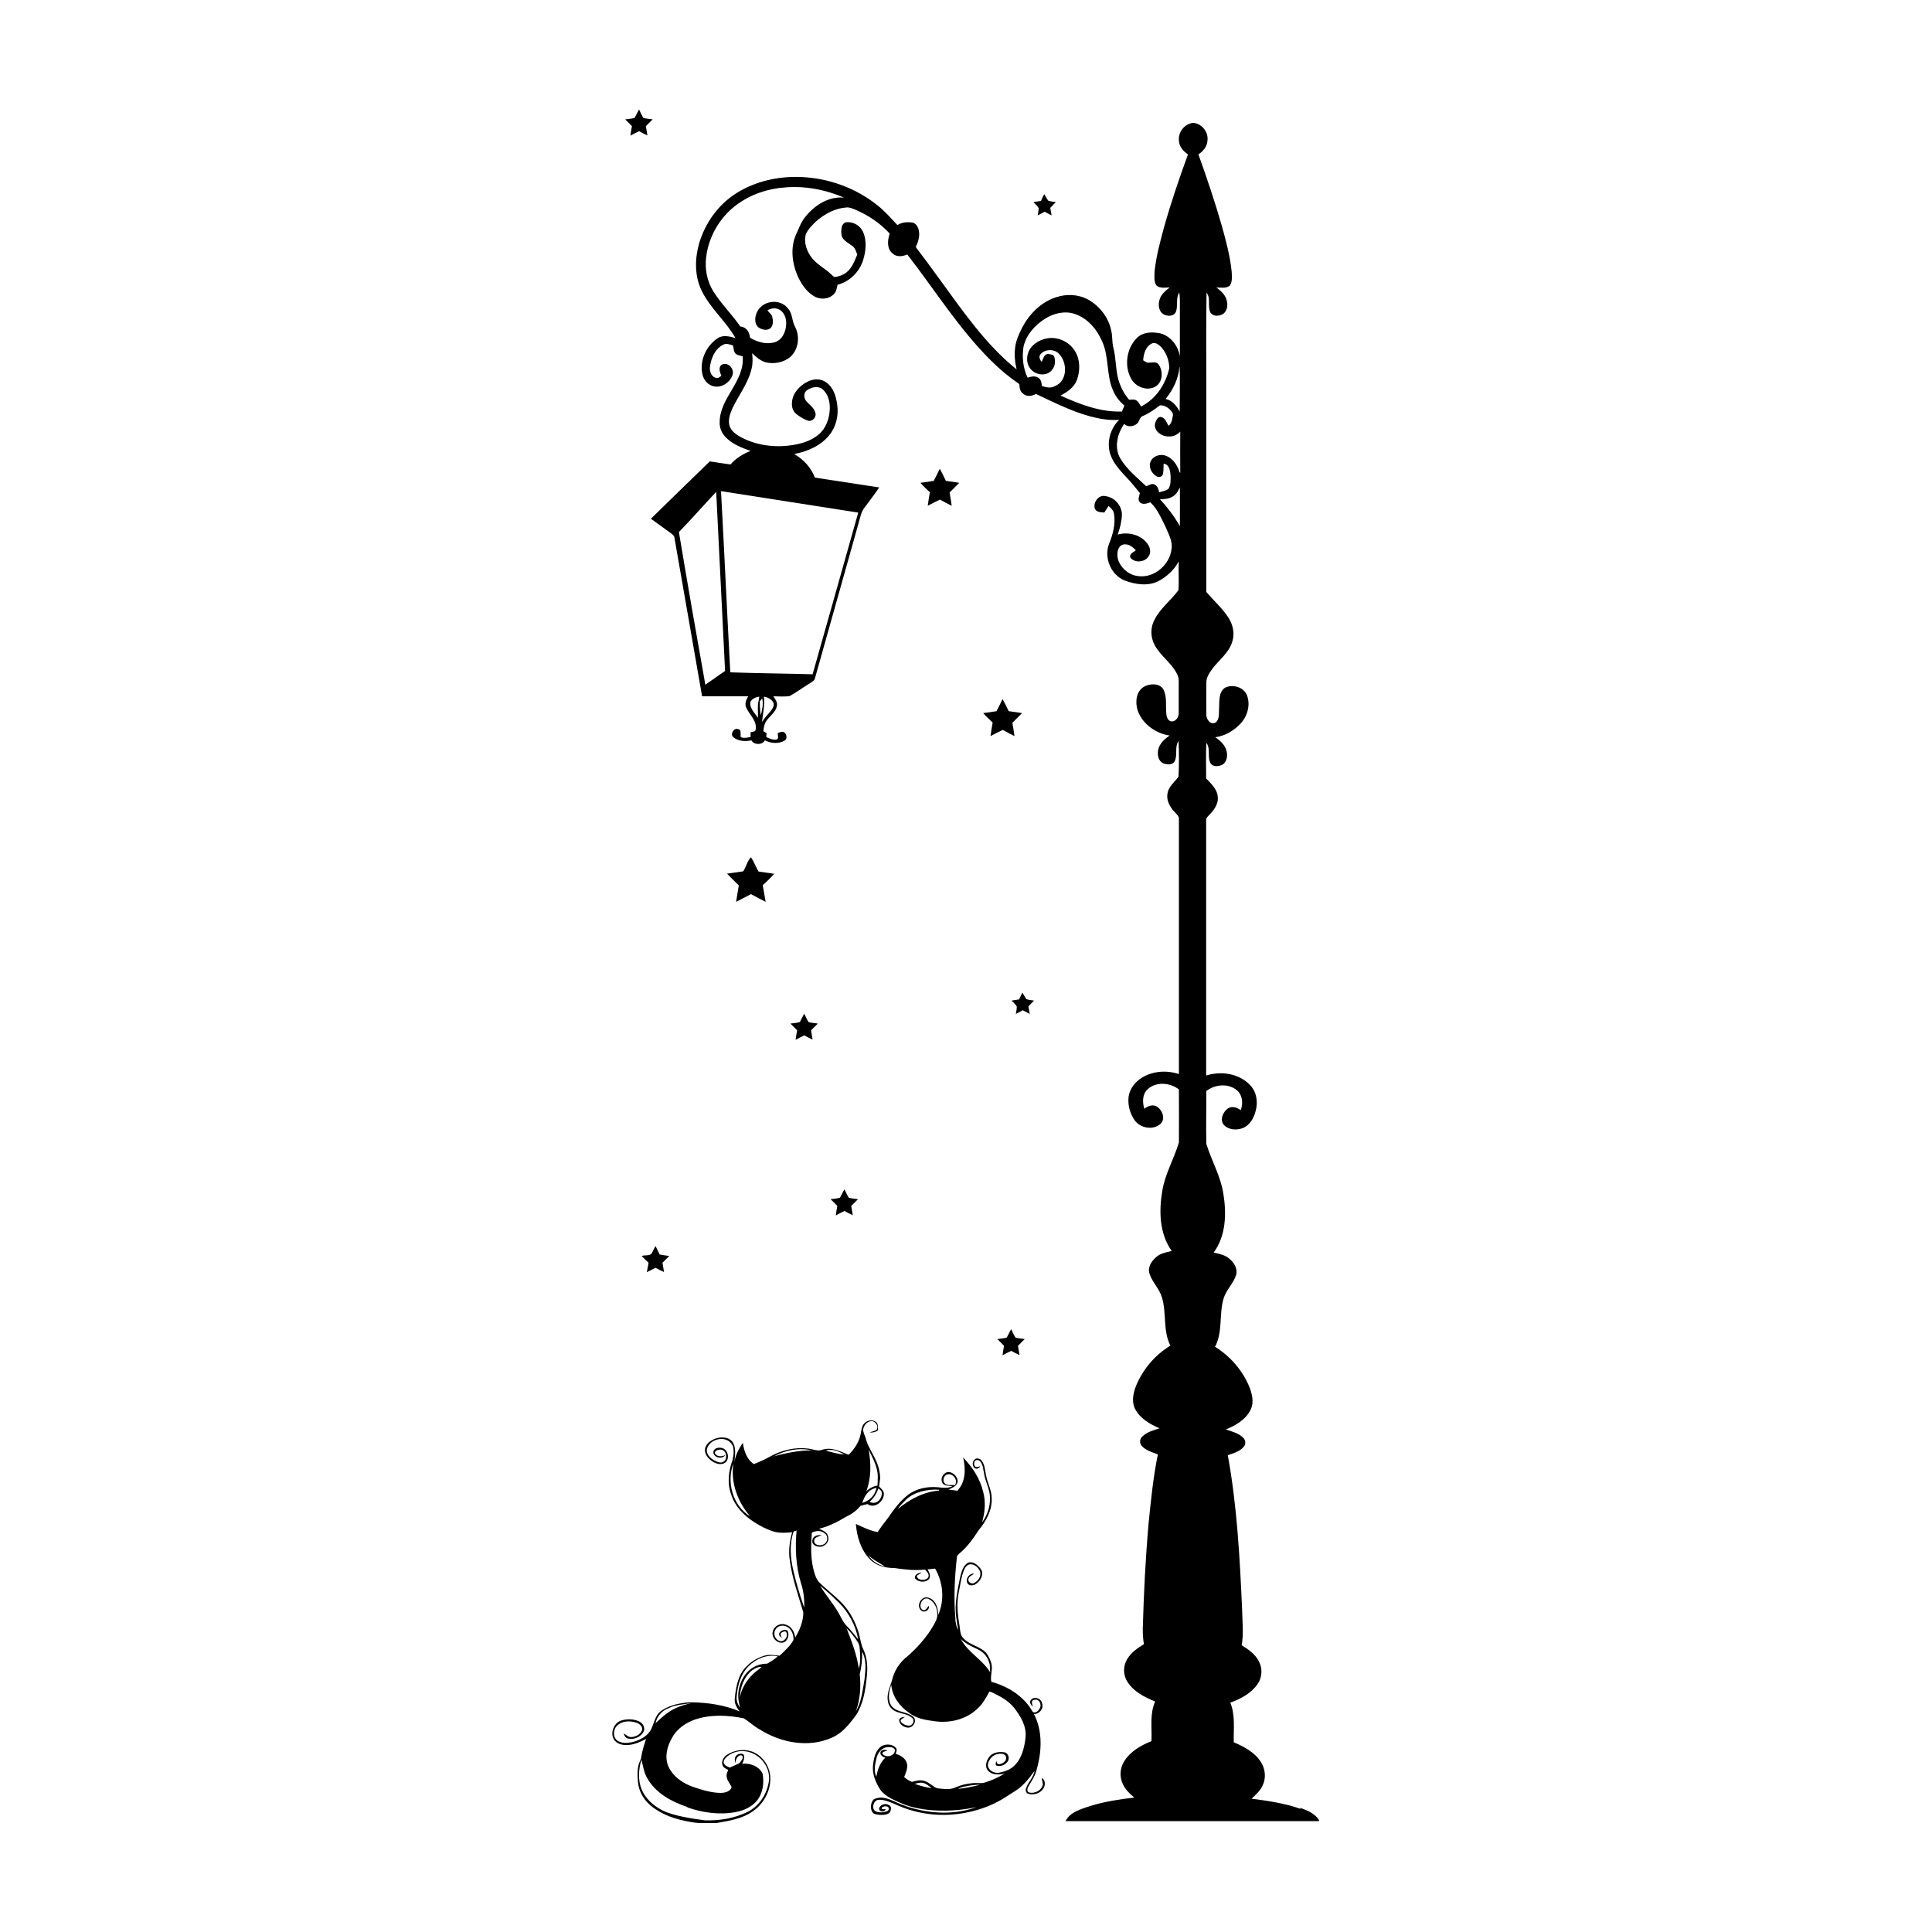 <?xml version="1.0" encoding="UTF-8"?> <svg xmlns="http://www.w3.org/2000/svg" id="Layer_1" width="1000" height="1000" version="1.1" viewBox="0 0 1000 1000"><path d="M518.9,361.9c-1,2.1-2.1,4.2-3.1,6.2-2.3.4-4.6.7-6.9,1,1.5,1.8,3.3,3.3,4.9,4.9-.4,2.3-.8,4.6-1.1,7,2.1-1.1,4.1-2.2,6.3-3.2,2,1.1,4.1,2.2,6.1,3.2-.3-2.3-.7-4.6-1.1-6.9,1.7-1.7,3.4-3.3,5-5-2.3-.4-4.6-.7-6.9-1-1-2.1-2-4.2-3.2-6.3Z"></path><path d="M486.4,242.7c-1,2.1-2.1,4.2-3.1,6.2-2.3.4-4.6.7-6.9,1,1.5,1.8,3.3,3.3,4.9,4.9-.4,2.3-.8,4.6-1.1,7,2.1-1.1,4.1-2.2,6.3-3.2,2,1.1,4.1,2.2,6.1,3.2-.3-2.3-.7-4.6-1.1-6.9,1.7-1.7,3.4-3.3,5-5-2.3-.4-4.6-.7-6.9-1-1-2.1-2-4.2-3.2-6.3Z"></path><path d="M400.9,452.3c-2.8-.4-5.5-.8-8.3-1.2-1.4-2.4-2.3-5-3.9-7.4-1.9,1.9-2.5,5-4,7.3-2.8.4-5.6.8-8.4,1.2,2,2.1,4.1,4.1,6.1,6.1-.4,2.8-1,5.7-1.4,8.5,2.6-1.3,5.1-2.7,7.7-4,2.5,1.4,5.1,2.7,7.6,4-.5-2.9-1-5.7-1.5-8.6,2.1-2,4.2-3.9,6.1-6.1Z"></path><path d="M531.3,517.2c-.8-1.1-1.4-2.3-2.1-3.4-.6,1.1-1.2,2.3-1.7,3.5-1.3.2-2.6.4-3.9.6.9,1,2,1.9,2.7,3.1,0,1.3-.3,2.5-.5,3.8,1.2-.6,2.4-1.3,3.6-1.9,1.2.6,2.4,1.3,3.6,1.9-.2-1.3-.5-2.6-.7-3.9,1-1,1.9-2,2.9-3-1.3-.2-2.6-.3-3.8-.7Z"></path><path d="M542.6,103.9c-.8-1.1-1.4-2.3-2.1-3.4-.6,1.1-1.2,2.3-1.7,3.5-1.3.2-2.6.4-3.9.6.9,1,2,1.9,2.7,3.1,0,1.3-.3,2.5-.5,3.8,1.2-.6,2.4-1.3,3.6-1.9,1.2.6,2.4,1.3,3.6,1.9-.2-1.3-.5-2.6-.7-3.9,1-1,1.9-2,2.9-3-1.3-.2-2.6-.3-3.8-.7Z"></path><path d="M439.3,619.9c-.9-1.4-1.5-2.9-2.2-4.3-.9,1.4-1.5,2.9-2.3,4.3-1.6.5-3.3.6-4.9.8,1.2,1.2,2.4,2.3,3.5,3.5-.3,1.6-.6,3.2-.8,4.9,1.5-.8,3-1.6,4.5-2.3,1.4.8,2.8,1.5,4.3,2.2-.3-1.6-.5-3.2-.8-4.8,1.2-1.2,2.4-2.4,3.5-3.5-1.6-.3-3.3-.3-4.9-.8Z"></path><path d="M333,61c-.9-1.4-1.5-2.9-2.2-4.3-.9,1.4-1.5,2.9-2.3,4.3-1.6.5-3.3.6-4.9.8,1.2,1.2,2.4,2.3,3.5,3.5-.3,1.6-.6,3.2-.8,4.9,1.5-.8,3-1.6,4.5-2.3,1.4.8,2.8,1.5,4.3,2.2-.3-1.6-.5-3.2-.8-4.8,1.2-1.2,2.4-2.4,3.5-3.5-1.6-.3-3.3-.3-4.9-.8Z"></path><path d="M418.5,529c-.9-1.4-1.5-2.9-2.2-4.3-.9,1.4-1.5,2.9-2.3,4.3-1.6.5-3.3.6-4.9.8,1.2,1.2,2.4,2.3,3.5,3.5-.3,1.6-.6,3.2-.8,4.9,1.5-.8,3-1.6,4.5-2.3,1.4.8,2.8,1.5,4.3,2.2-.3-1.6-.5-3.2-.8-4.8,1.2-1.2,2.4-2.4,3.5-3.5-1.6-.3-3.3-.3-4.9-.8Z"></path><path d="M525.6,692.3c-.9-1.4-1.5-2.9-2.2-4.3-.9,1.4-1.5,2.9-2.3,4.3-1.6.5-3.3.6-4.9.8,1.2,1.2,2.4,2.3,3.5,3.5-.3,1.6-.6,3.2-.8,4.9,1.5-.8,3-1.6,4.5-2.3,1.4.8,2.8,1.5,4.3,2.2-.3-1.6-.5-3.2-.8-4.8,1.2-1.2,2.4-2.4,3.5-3.5-1.6-.3-3.3-.3-4.9-.8Z"></path><path d="M341.4,649.3c-.7-1.4-1.3-2.9-2.1-4.3-.7,1-1.1,2.1-1.7,3.2-.8,2.2-3.8,1.2-5.5,1.9,1.2,1.2,2.4,2.4,3.6,3.5-.3,1.6-.6,3.2-.9,4.9,1.5-.8,3-1.5,4.5-2.3,1.4.8,2.9,1.5,4.4,2.2-.3-1.6-.5-3.2-.8-4.8,1.2-1.2,2.3-2.4,3.5-3.5-1.7-.2-3.3-.5-5-.8Z"></path><path d="M673.3,936.3c-8.2-2.9-16.9-4.2-25.5-5.3,2.2-2.1,4.6-4.2,5.8-7,1.8-3.8,1.3-8.4-.9-11.9-3.2-5.1-8.7-8-14.1-10.3-.2-6.9.9-14-1.8-20.5,5.4-2,10.8-4.8,14.1-9.6,2.4-3.4,2.7-8.1.7-11.8-1.9-3.7-5.4-6.2-8.9-8.3,1.1-6.2.3-12.6.2-18.9-1.2-26.6-2.6-53.3-7.4-79.5,3-1,6.2-1.9,8.3-4.4,1.2-1.3.9-3.5-.3-4.6-2.4-2.4-5.9-3.3-9-4.3,5.1-2.1,10.3-5.1,12.8-10.2,2-4.1.7-8.7-1-12.7-3.6-8.2-9.8-15.2-17.4-19.9,4.1-7.7,2-16.8,4.4-24.9,1.3-4.5,5.1-7.8,6.5-12.3.9-3.2-1-6.3-3.4-8.3-2.2-2.1-5.4-2.6-8.2-3.3,6.4-8.7,6.7-20.2,5-30.5-1.4-9-6.1-17-8.8-25.7-.2-9.1,0-18.3,0-27.4,4.5-3.5,11.5-4.1,15.9-.3,2.9,2.5,3.2,6.8,1.9,10.2-1.9-1.3-4.4-2.3-6.6-.9-2.6,1.8-4.4,5.9-2.1,8.6,2.4,2.5,6.3,2.8,9.5,1.7,3.8-1.4,6-5.2,6.9-8.9,1.3-4.5.6-9.8-2.7-13.3-5.7-6.2-15.2-7.6-22.9-5.1,0-43.9,0-87.8,0-131.7-.3-1.7,1.2-2.7,2.2-3.8,2.2-2.4,4.3-5.5,3.8-9-.4-3.9-3.5-6.6-6-9.3,0-6.1-.2-12.3.1-18.4,2.4,3.1.3,7.3,2.2,10.6,1.2,1.9,3.9,1.6,5.7.9,2.7-1.2,3.2-4.6,2.6-7.1-.7-3.2-3.3-5.6-5.9-7.3,5.2-.7,9.9-3.5,13.4-7.4,3.4-3.8,4.9-9.6,3-14.4-1.8-4.3-7.5-5.8-11.4-3.8-3.3,2.3-2.8,6.8-3,10.4-.2,2.5.4,5.7-1.7,7.5-2.5,1.6-4.9-1.4-4.9-3.8-.1-5.5,0-11,0-16.6-.1-2.9,1.7-5.4,3.3-7.6,3.5-4.5,8.4-8.1,10.1-13.7,1.4-4.2.4-8.8-1.9-12.4-3.2-5-7.7-8.9-11.5-13.4,0-34.3,0-68.6,0-102.9,0-17.3-.2-34.7.1-52,2.4,3,.3,7.2,2.1,10.4,1.4,2,4.4,1.8,6.3.7,2.5-1.6,2.8-5,1.9-7.6-.8-2.7-3.1-4.6-5.2-6.2,2.3,0,4.9.6,6.9-.9,1.5-2.1,1.1-4.9,1-7.4-.8-7.9-2.9-15.7-5-23.3-3.6-12.6-7.8-25-12.2-37.3,2.5-1.6,4.6-4.2,4.7-7.3.5-4.3-3-8.7-7.4-9-4.4.4-7.8,4.7-7.4,9,0,3.1,2.2,5.7,4.7,7.3-4.6,12.6-8.9,25.2-12.5,38.1-2,7.4-4,14.9-4.8,22.5,0,2.4-.5,5.2,1,7.3,1.9,1.6,4.6,1,6.8,1-2.2,1.7-4.6,3.7-5.3,6.6-.7,2.5-.3,5.7,2,7.2,2,1.2,5.4,1.3,6.5-1.1,1.3-3.2-.2-7.1,1.8-10.1.4,2.7.3,5.3.3,8,0,8.4,0,16.7,0,25.1-.8-5.3-4.6-10.4-9.9-11.9-4.2-.9-9.1-.9-12.3,2.3-5.4,5.3-6.7,14.4-3.1,21,2.3,4.4,8.4,6.8,12.8,4.1,3.8-2.4,3.9-8.1,1.4-11.5-1.2-1.4-3.2-.8-4.7-.8-1.2.3-2.2-.6-3.2-1.2.2-3.3,1.3-7.2,4.5-8.7,1.6-.9,3.3.5,4.5,1.5,2.9,3,4.5,7.2,4.5,11.3-1.8,8.2-6.9,16-14.6,19.8-.9-1.3-1.5-3-3.2-3.5-1-.2-2,0-3,0-2.5-3-4.4-6.5-5.5-10.3-1.5-5.4-1.2-11.1-2.6-16.5-.8-3-.4-6.2-1.2-9.3-1.4-6.6-6-12.4-11.8-15.7-5.1-2.8-11.3-3.1-16.8-1.2-7.7,2.5-13.7,8.6-17.4,15.6-1.6,3.2-3.1,6.4-3.6,9.9-.6,3.9-.2,8,.7,11.8-16.3-13.1-28.1-30.6-40.4-47.4-3.9-5.4-7.8-10.7-11.8-15.9,1.2-2.6,2.2-5.6,1.6-8.5-.3-1.8-1.4-3.8-3.3-4.2-2.7-.4-5.5-.2-7.8,1.3-3.3-3.5-6.5-7.2-10.3-10.2-11.3-9.1-25.6-14.2-40-14.7-11.4-.4-23.2,2.2-32.9,8.3-9.5,5.9-16.4,15.6-19.5,26.3-2.2,7.9-2.3,16.6,1.3,24.1,4.4,9.2,12.6,15.9,17.6,24.7-3-.9-6.5-1.8-9.3.1-5.8,3.9-9.3,11.3-7.9,18.3.5,2.8,2.4,5.4,5.1,6.3,4.3,1.6,9.3-1.5,10.6-5.8.9-3-2.2-6.5-5.3-5.3-2.3,1.1-1.4,4.1-.5,5.8-.8.6-1.5,1.5-2.6,1.2-2.6-.4-3.7-3.5-3.3-5.9.6-4.4,2.6-9.1,6.7-11.2,1.6-1,3.5-.2,5.2.3.3,1.2.3,2.6.9,3.7.9,1.4,2.6,1.5,4.1,1.9,1.2,12.9-11.8,21.4-11.9,34-.2,3.1,1.2,6.1,3.4,8.2,3.4,3.4,8.1,5.2,12.6,6.8-3.9,1.5-7.6,3.8-10.4,7-3.6-.5-7.1-1-10.7-1.6-10.2,9.9-20.4,19.8-30.5,29.7,3.4,2.4,6.7,4.9,10.1,7.3.9.7,2,1.3,2.1,2.6,4.8,27.3,9.5,54.7,14.3,82,8,0,16,0,23.9,0-1.1,1.7-2,3.9-1,6,1.7,3.7,5.7,6.8,4.8,11.3,0,1.2-1.8.9-2.6,1.4,0,.8,0,1.6,0,2.4-1.7.2-3.5.8-5.1,0-.3-1.4.6-3.7-1.3-4.1-2.3-.9-4.4,2.7-2.5,4.2,2.6,2.1,6.2,2.3,9.3,1.6,1.4,2.5,5.7,2.5,7,0,3.1,1.6,7,1.9,10.1.2,1.8-1,1.2-4-.6-4.6-1-.2-1.9.3-2.8.6-.2,1.1.8,3.1-.8,3.4-1.8.3-3.6-.6-5.2-1.3,0-.5.2-1.5.2-2-.6-.4-1.1-.7-1.7-1.1.3-1.9.5-3.9,1.7-5.4,1.7-2.5,4.6-4.3,5.3-7.4.5-2-.8-3.7-1.8-5.2,2.8,0,5.6.3,8.4-.1,3.5-1.9,6.6-4.3,10.1-6.4,1.2-.9,2.9-1.5,3.1-3.1,7.6-27,15.2-54.1,22.8-81.1.6-2.1,1-4.4,2.3-6.3,2.7-3.7,5.5-7.3,8.1-11.1-11.1-1.7-22.2-3.4-33.3-5.1-2-5.2-5.9-9.4-10.7-12.2,6.8-1.3,13.6-4.2,18.1-9.7,3.6-4.4,5-10.4,4.1-16.1-.6-4.2-2-8.8-5.7-11.3-2.8-2.1-6.7-1.9-9.7-.3-4.2,2.1-7.9,6.2-8,11.1-.2,2.3.8,4.7,2.8,6,1.7,1.2,3.5,2.4,5.4,3,2.3.8,4.7-1.8,3.9-4.1-.7-2.8-3.4-4.3-5-6.4-1.1-1.7-1-4.4,1-5.4,2.1-1.4,5.2-2.1,7.4-.6,2.8,2.1,4,5.8,4.1,9.2.1,4.7-1.2,9.6-4.4,13.2-3.1,3.3-7.5,5.2-11.9,6.2-9.8,2.2-20.5,1.3-29.5-3.4-2.4-1.3-5-3-6-5.7-1-3,0-6.1,1.2-8.9,3.2-7,8.3-13.2,10.1-20.9.7-2.7.6-5.4.3-8.1,2.1,2,4.4,4.1,7.3,4.8,4.2.9,8.9,0,12.3-2.7,4.4-3.8,5.3-10.7,2.6-15.8-1.7-3-1.2-7-3.8-9.6-4-5.1-12.8-4-15.7,1.7-1.4,2.6-1.8,6.5.8,8.4,1.9,1.3,5.2,1.8,6.6-.5.9-1.5.7-3.5.3-5.2-.3-1.4-1.9-2.1-2.4-3.4,1.7-.8,3.7-1.3,5.5-.5,3.1,1.2,4.4,4.9,4.1,8.1-.2,3.8-2.1,8-6.1,9.1-4.3,1.2-8.9-.2-12.6-2.4-.2-2.8-1.9-5.6-5-5.8-4.3-6.2-9.7-11.5-13.8-17.9-3.4-5.3-4.7-11.8-3.9-18,1.4-11.5,8-22.2,17.8-28.5,8.2-5.5,18.2-7.8,27.9-7.8,8.8,0,17.6,2,25.7,5.5-8-.8-15.4,4-20.2,10.1-2.1,2.6-3.2,5.8-4.6,8.8-3.2,7.1-2.1,15.3,1,22.2,1.9,3.9,4.5,7.8,8.4,10,3.2,1.9,7.8,1.5,10.3-1.4,1.2-1.3,1.3-3,1.7-4.6,6.3-1.6,11.4-6.7,13.3-12.9,1.4-4.6,1.9-9.8,0-14.3-1.4-3.3-5-5.5-8.6-5.2-2.7.4-2.9,3.7-2.7,5.9,0,3.2,3.3,4.6,5.5,6.3,1.6,1,2.1,2.9,2.7,4.6-1.4,3.3-2.7,7-5.7,9.3-1.8,1.3-3.9,2.1-6.1,2.3-.7-.4-1.3-1-1.9-1.6-3-2.9-7-4.8-9.6-8.1-2.8-3.4-4.5-8.1-3.3-12.5,1.2-2.6,3.3-4.7,5.4-6.7,4.4-3.8,9.7-6.7,15.5-7.1,1.5-.2,2.9.4,4.2.9,6.9,2.9,13.3,7.1,18.3,12.6-1.1,3.3-1.6,7.7,1.4,10.2,2.1,2.1,5.3,1.7,7.7.6,14.3,18.4,26.7,38.4,43.3,54.9,4.5,4.5,9.4,8.6,14.7,12.2.1,1.8.3,3.8,1.9,4.9,1.8,1.8,4.6,1.4,6.7.2,9.1,4.3,18.2,8.9,28,11.6,4.9,1.3,10,2.2,15.1,1.8-4.7,4.5-6.7,11.9-4.5,18.1,1.5,4.4,4.7,7.8,7.8,11.2,2.7,2.7,5,5.7,7.4,8.6-.3,1.5-1.3,3.5,0,4.8,1.5,1.4,3.7.6,5.4,0,3.7,3.4,5.6,8.2,7.8,12.5,1.5,3.7,3.8,7.4,3.2,11.5-.8,8.2-8.9,15.3-17.2,14.2-4.9-.5-9.2-4.2-10.6-8.9-.5-2.5-.4-6.1,2.3-7.3,2.7-1,5.2.9,7,2.8-1.2,1.1-3.8,2-2.7,4,2.4,2.7,7.3,2.2,9.2-.7,1.5-1.9,1-4.6-.3-6.4-3.3-4.9-10.1-6.6-15.6-5,1.2-3.3,2.1-6.8,2.2-10.3,0-4.7-3.8-9-8.5-9.6-3.5-.9-6.6,3.3-5.5,6.5.8,1.9,3.2,1.8,4.9,2,.7-1.1,1.4-2.3,2.2-3.4,1.2,1.1,2.5,2.2,2.8,4,.9,5.4-.6,10.8-2.6,15.7-2.7,7.2,1.1,16.1,8.2,18.9,5.5,2,11.8,3,17.2.4,4.4-2.3,8.3-5.8,10.7-10.3-.2,4.9.2,9.9-.1,14.8-3.9,5.4-9.5,9.4-12.5,15.5-2.1,3.9-2,8.8,0,12.7,3,5.9,9.1,9.6,11.9,15.6.9,1.8.7,3.9.7,5.9,0,4.7,0,9.4,0,14.1,0,1.9-1.4,4.2-3.5,4.2-1.7,0-2.6-1.7-2.8-3.1-.7-4.4.5-9.2-1.6-13.4-2-3.4-6.9-3.2-10-1.5-4.3,2.5-4.7,8.2-3.3,12.5,2.5,6.9,9.4,11.8,16.5,12.8-2.6,1.8-5.2,4.1-5.9,7.3-.6,2.6,0,5.9,2.6,7.1,1.9.8,5,1,6-1.3,1.5-3.3-.2-7.2,1.9-10.2.3,6.1.3,12.3,0,18.4-2,2.8-5.2,5.1-5.7,8.7-.7,3.5,1.2,6.9,3.5,9.4,1,1.2,2.7,2.3,2.4,4.1,0,43.9,0,87.8,0,131.7-6.2-2-13.2-1.6-18.8,1.7-3.6,2.1-6.5,5.6-7.2,9.8-.6,4.4.6,9,3.2,12.6,3,4,9.5,5.1,13.3,1.7,2.8-2.7.8-7.5-2.2-9.1-2.1-1.1-4.5,0-6.2,1.3-1-3.3-1.1-7.4,1.6-10,4.4-4.2,11.7-3.6,16.3,0,0,9.1.1,18.3,0,27.4-2.5,8.5-7.2,16.3-8.6,25.1-1.8,10.5-1.5,22.2,4.9,31.1-2.9.7-6,1.2-8.2,3.3-2.4,2.1-4.4,5.2-3.3,8.5,1.4,4.4,5.1,7.7,6.4,12.2,2.5,8.1.4,17.2,4.4,25-8,4.8-14.4,12.4-17.9,21.1-1.4,3.7-2.3,8.1-.3,11.8,2.6,4.9,7.7,7.8,12.6,9.9-3.2,1-6.6,1.9-9,4.3-1.3,1.2-1.5,3.3-.3,4.7,2.1,2.5,5.4,3.3,8.4,4.5-2.4,11.8-3.6,23.8-4.8,35.8-1.6,18.1-2.5,36.3-3,54.5,0,2.6.1,5.3.6,7.9-3.3,2-6.7,4.4-8.7,7.8-2.2,3.6-2.1,8.3.2,11.8,3.3,5.1,8.9,7.9,14.3,10.1-2.9,6.5-1.6,13.7-1.9,20.5-5.5,2.2-11.1,5.4-14.2,10.6-2.2,3.5-2.4,8.2-.5,11.9,1.3,2.7,3.5,4.8,5.8,6.7-7.7.9-15.4,2.1-22.9,4.4-4.7,1.6-10.3,3.1-12.7,7.8,43.7,0,87.5,0,131.2,0v-.6c-2.2-3.4-6.1-5-9.8-6.3ZM365.1,354.5c-4.7-26.3-9.3-52.7-13.7-79.1,6.6-6.8,12.8-13.9,19.3-20.8,1.5,30.9,3.1,61.8,4.6,92.7-3.5,2.3-6.8,4.8-10.2,7.1ZM393.2,363l-.8.6c-.3,2.6,0,5.2-.1,7.9-1.7-2.5-4.4-4.9-3.9-8.2.9-1.7,2.8-2.5,4.6-2.7-.1.7-.4,2.2-.5,3,.9-.5,1.4-1.4,2-2.1.7,2.9,0,5.8-.7,8.7-.5-2.3-.5-4.7-.5-7ZM398.6,368.4c-1.5,1.7-3,3.4-4.2,5.3.5-4.4,1.5-8.7,1-13.1,2.1.3,4.1,1.4,5,3.3.4,1.7-.8,3.3-1.8,4.5ZM444.2,265.4c-7.9,27.9-15.7,55.8-23.6,83.6-14.2-.4-28.4-.5-42.6-1-1.7-31.3-3.1-62.5-4.8-93.8,23.6,3.7,47.3,7.4,70.9,11.1ZM610.6,190c.2,7.7,0,15.4,0,23-1.6-2.9-3.8-5.8-7.3-6.5,3.9-4.7,6.6-10.4,7.2-16.5ZM549,204.7c3.4-1.8,7-4.2,8.4-8,1.7-4.8,1.8-10.4-.9-14.8-2.9-5-9.1-7.9-14.8-6.7-4.2.8-8.5,3.6-9.7,8-.9,3-.2,6.5,2.2,8.6,2.8,2.5,7.8,2.9,10.3-.3,1.7-2,2-4.9,1-7.3-.9-.8-2.2-.9-3.3-1-1.9.4-2.3,2.6-3,4.1-1-1-1.7-2.8-.6-4,2.3-2.6,6.7-2.8,9.3-.4,4.7,4.5,4.8,14.2-1.8,16.9-2.1,1.3-4.6.7-6.8,0-.2-1.6-.4-3.4-1.9-4.3-1.7-1.1-3.7-.6-5.5,0-2.4-5-3-10.8-2.1-16.2,1.4-6,5.8-10.9,10.9-14.2,4.5-2.9,10.4-4.4,15.6-2.6,6.7,2.2,11.6,8.1,14.3,14.5,3.5,8,2,17.2,5.5,25.1,1.3,3,3.3,5.7,5.9,7.8-.4,1-.9,2-1.3,3.1-11.1.4-21.7-3.7-31.7-8.2ZM610.7,272.3c-2.9-5-6.4-9.7-10.3-13.9,2.4,0,4.9-.2,6.9-1.6,1.7-1,2.5-2.9,3.4-4.5.1,6.7,0,13.3,0,20ZM610.6,244.5c-1.2-3.6-3.4-7.2-7.1-8.6-2.8-1.1-6.5,0-7.8,2.7-1.5,2.9.3,6.6,3.1,8,1.1.6,2.7.2,3.1-1.1.4-1.8.3-3.6.4-5.5,3,.4,3.4,3.8,3.6,6.3,0,2.3.2,4.8-1.2,6.8-1.4,1-3.1,1.2-4.7,1.7-.4-1.4-.7-3.2-2.2-3.9-1.5-1-3.1.3-4.5.8-4.7-4.5-9.9-8.6-13.3-14.2-3.5-5.7-1.7-13,1.9-18.1,1.8,1.9,4.8,1.4,6.6-.1,1.4-1.2,1.3-3.6,3.3-4.1,3.1-1.3,5.9-3.4,8.6-5.4,2.6-.1,4.9,1.5,6.3,3.6.8,1,.2,2.4,0,3.6-.2,1.4-.8,2.6-1.9,3.4-.9-1.7-1.6-3.9-3.6-4.5-1.9-.6-2.8,1.7-3.3,3.1-1,4,3.4,7,7,6.9,2.3.2,4.5-.9,6-2.5-.1,7.1,0,14.2,0,21.3Z"></path><path d="M539.2,920.6c.2,1,.5,2,.6,3-.6,3.1-4.1,4.9-7.1,4.2-1.5-.5-.9-2.4-.3-3.3,1.4-2.5,3.1-4.8,3.9-7.6,2.9-9.6,3.6-20.5-1.1-29.7,2.9,0,5.3-3,4.1-5.8-.6-2.6-4.5-3.6-5.9-1.2-.7,1.2.4,2.3,1.1,3.2,0-1.2-1.2-3.1.6-3.5,2.6-1,4.4,2.3,3,4.4-.6,1.5-2.9,3.1-3.9,1.2-4.5-7.7-12.6-12.7-21.1-15-.6-2.8.6-5.7.2-8.6-.2-1.8-1.7-5.1-3-6.5-3.2-3.4-8.4-3.9-11.6-7.4-1.9-1.7-1.7-4.6-2.1-6.9-1-5.7-1.5-11.5-.3-17.2.8-3.7,1.2-7.6,2.6-11.1.6-1.4,1.5-2.9,3.1-3.1,2.3-.3,4.3,1.6,5.2,3.5,1,2.6-1,5.3-3.3,6.3-1,.4-2.8-.5-2.7-1.9.2-1.8,1.9-2,3-3.2-2.4,0-4.5,2.5-3.6,4.8.8,1.9,3.4,1.6,4.8.5,2.1-1.6,3.9-4.6,2.5-7.2-1.4-2.2-4-4.5-6.7-3.7-2.7,1.4-3.5,4.7-4.2,7.4-1.4,7.1-3.1,14-2,21.3l.9,6.2c-.9-1.5-1.1-3.3-1.4-5v-1.1c-.9-10.5-.4-21.1.8-31.6,0-1,1-1.6,1.6-2.2,3.9-3.3,6.9-7.5,9.6-11.7,3.9-4.7,7.1-10.4,6.8-16.7,0-4.1-2.2-7.7-2.9-11.7-.6-2.6-.6-5.5-2.3-7.7-.8-1.1-2.7-1.6-3.7-.5-1.3,1.1-1.2,3.4.2,4.5,1.1.5,2.2,0,2.8-1.1-.5.1-1.6.6-2.2.4-1-.3-1.3-1.9-.7-2.9.6-1.1,2.3-.7,2.9.1,1.5,1.8,1.5,4.3,2,6.5.6,3.6,2.4,6.9,2.9,10.5.6,5.1-.9,10.4-4,14.5,1.5-5.1,2-10.6.6-15.8-1.6-6.8-5.6-12.9-10.4-17.8,1.4,5.8,1.4,12.7-3,17.2-1.5-.2-3-.4-4.5-.6,1.9-.9,4.5-1.9,4.7-4.4-.1-2.3-2.3-4.5-4.6-4.7-2.9,0-4.8,3.7-3.1,6,1.3,1.4,3.4,1,5,1.4-2.4,1.1-5,.8-7.5.5-5.4-.5-11.2.6-15.6,4-4.1,3.2-7.3,7.5-10.2,11.8-1.9,2.4-3.8,4.8-5.4,7.4-4-.7-7.6-2.5-11.3-4.2.5,6.6,2.6,13.5,7.3,18.3,3.2,3.4,8,4.5,12.6,4.5,5.3.8,10.6,1.4,15.9.8.9,1.1,2.5,2.5,1.6,4.1-1.5,2-5.5,1.5-5.8-.6-.2-.7,1.6-1,2.4-2.1-1.5.4-4.1,1.2-3.3,3.3,1.7,1.9,5.2,2.1,7,.4,1.3-1.6.3-3.7-.6-5.2,1.3-.1,2.6-.3,3.9-.4,4.2,7.2,5,16.3,1.6,24,0-3.6-1.3-8.1-5.3-9-3.5-.9-6.2,4.2-3.6,6.6,1.7,1.6,4.5,0,4.1-2.3-1,.7-1.7,2.9-3.2,2.1-2.8-1.6-.1-7.2,3-5.7,2.9,1.3,4.5,4.5,4.5,7.6.3,2.6-1.2,4.8-2.4,6.9-3.4,5.7-8,10.8-13,15.2-4.1,3.1-7,7.7-8.1,12.8-1.2,3.5-2.9,7.3-1.9,11.1.5,2.5,2.6,4.3,4.9,5,2.6.9,5.7,1.1,7.7,3.2.8.7.6,2,0,2.8-1.6,2.5-6.7-.4-6.1-1.8.4-.8,1.5-1.2,2.2-1.7-1.2,0-2.8.3-3,1.7.1,2.2,2.4,3.6,4.4,3.8,2.6.3,4.9-3.1,3.2-5.3-3.1-3.1-8.5-2.3-11.4-5.7-2.4-3.3-1.5-7.6-.3-11.2.5,6,4.3,11.2,9.2,14.5,3.7,3,8.6,3.8,13.2,4.4,7.7,1.1,16.1-.8,21.9-6.2,2.9-2.5,4.7-5.8,6.5-9.1l1,.2c4.2,2,8.5,4.2,11.5,7.8,3.6,4.5,6.9,9.9,6.2,15.9-.6,5.1-1.9,10.7-5.8,14.4-2,2.1-4.9,3-7.6,3.6-2.6.6-5.9-1-6.1-3.9.3-2.9,2.6-5.5,5.6-5.8,1.7-.3,3.9.1,3.9,2.1,0,1.8-1.7,2.9-3.3,3.2-1.1.2-1.6-.4-1.7-1.6-.3.8-.9,1.7,0,2.4,2,.6,4.3-.3,5.6-1.9,1.4-1.6.7-4.5-1.5-5-2.5-.4-5.4-.1-7.3,1.7-1.9,1.9-3.2,5.5-1.2,7.8,2.2,2.4,5.7,2.2,8.6,1.5-3.3,2-6.8,3.6-10.5,4.7-1.5.5-4.1,0-6.5.3,0,0,0,0,0,0-2.8.3-5.7.9-8.3,2.1-3,1.5-6.5.8-9.7.5-2.2-.9-3.8-2.8-6-3.6-2.3-1-4.7-.3-7,.3-1.5-.6-2.8-1.4-4-2.5.9-2.3,2-4.7,1.4-7.2-.8-2.6-3.3-4.1-5.8-4.8.3-1,.9-2.2.1-3.1-1.7-2-4.9-2.1-7.1-1.1-3.4,2-4.3,6.3-4.7,9.9-.6,4.6,1.3,9,3.7,12.8,2.9,4,7.8,5.6,12.2,7.6,0,0,14.2,6.3,37.6,1.5-21.8,7.7-42-2.8-42-2.8-4.7-2.1-7.5-2.9-10.9-1.4-2.2,1.4-2.5,7,.5,7.8,2.1.5,5.1.7,7-.4,1.2-.7,1.7-3.5.4-4.1-3.1-2.2-6.7,1.3-4.9,2.7.8.6,2.6.5,2.9-.8-.4,0-1.8.2-2-.2-.4-.9,1.8-1.6,2.9-1.1,1,.3.9,1.9,0,2.3-1.6.7-3.6.9-5.3.4-3.2-.5-2.3-5.9.6-6.2,2.6-.3,5.2.9,7.7,1.8,28.6,13.8,53.6-.6,53.6-.6,3.4-1.6,6.4-3.9,9.6-5.8,4.1-2.6,7.2-6.5,10-10.4-.6,3.3-3.2,5.7-4.3,8.7-.5,1-.3,2.3.6,3,3.3,1.3,7.7-.3,8.8-3.8.4-1.4.2-3.3-1.2-4.1ZM488.6,767.2c-1-2.2.9-4.6,3.1-4.1,2.5.6,4,3.4,2.6,5.6-2-.3-4.5.7-5.7-1.5ZM449.4,804.9c2.5,2.5,5.7,4,8.7,5.9-3.5-.7-6.8-2.8-8.7-5.9ZM464.7,781.1c1.2-1.9,2.8-3.4,4.4-5,3.9-3.8,11.2-5.5,16.9-5,0,.2.1.3.2.4-8,.6-15.4,4.5-21.5,9.6ZM497.3,848.3c2.4,2.4,5.4,3.8,8.4,5.2,3,1.3,5.4,3.7,6.4,7.4,0,0,.2.6.2.6,0,1.3.2,2.7.2,4.1-4-6.7-11.6-10.3-15.2-17.3ZM463.1,906.5c-.3,2.4-4.5,3.6-6.4,1.2,0-1.3,1.9-1.1,2.6-1.7-1.4-.5-3.4-.4-3.6,1.1-.2,1.3,1.2,2.3,2.5,2.7-2.7,2.6-4,6.2-4.6,9.8-1.4-2.9-.7-6.3,0-9.3.6-3.1,3.1-6.2,6.5-6,1.6-.2,3.4.7,3.2,2.3ZM473.4,923.3c1.4-.3,2.8-.8,4.3-.5,1.7.4,3.1,1.6,4.5,2.7-3-.3-5.9-1.2-8.8-2.2ZM500.8,924.4c2.1-.4,5.1-.7,6.4-.6-3.7.9-7.5,1.8-11.3,2.1,1.5-.9,3.3-1.1,4.9-1.5Z"></path><path d="M444.3,844.6c-1.7-5.2-4.2-10.2-8-14.3-3.6-3.9-7.9-7.1-11.8-10.8-2.2-2-2.9-5.1-3.6-7.8-1.4-6-1.1-12.3-.7-18.4,2.2-1.1,4.9-1.3,6.8.5,1.9,1.4,1.4,4.7-.8,5.6-1.6.9-4.8.4-4.8-1.8,0-2.1,2.5-2.2,3.9-3-1.9-.2-4.4.2-4.8,2.5-.6,2.3,1.9,3.6,4,3.5,2.9-.1,5.1-3.1,4-5.7-.6-2.1-2.8-2.8-4.6-3.6,4.9-1.2,9.5-3.5,13.8-6.1,3-1.4,5.7-3.3,7.7-5.8,1.2-.3,2.4-.6,3.6-.9,3.7,2.6,8.5-1.3,8.5-5.3,0-1.7-1.5-2.7-2.5-3.8.2-1.5.4-3,.6-4.4-.4-9.4-5.8-13.7-7.5-20.5-.4-1.6-1.5-3.1-1.3-4.8.4-1.9,1.8-3.9,4-4.1,2.2-.3,4.2,2.6,2.9,4.5-1.1.7-2.5.9-3.7,1.3,1.6.2,3.2-.1,4.5-1.1-.2-1.5.2-3.4-1.2-4.4-1.9-1.3-4.6-.7-6,.9-1.1,1.1-1.3,2.7-1.6,4.2-.6,4.6-3.1,8.8-6.5,12-4.3-1.7-8.5-4.1-13.3-2.7-2.5,1.1-5-.2-7.5-.5-6.9-.9-13.9.8-20,4.2-2.6,1.5-5.4,2.7-8.2,3.8-3.7-2.4-5.1-6.8-5.7-11-2.2,3.2-4.1,6.8-4.4,10.7l.3-3.4c.2-2.7.3-5.9-1.5-8.1-2-2.2-5.3-2.3-7.9-1.6-2.7.8-5.7,2.7-6.1,5.7-.3,2.8,1.9,5.1,4.1,6.5,1.8,1.1,4.4,1.8,6.3.5,2.6-2,1.6-6.7-1.5-7.6-1.6-.4-3.9-.2-4.5,1.6-.7,3.3,4.6,4.6,6.1,2-1.7.9-4.1,1-5.3-.7-.3-1.4.9-1.9,2.6-2.1,1.8-.1,2.7,1.3,3,2.3.3,1.3.2,3-1,3.8-1.5,1.2-3.5.3-5-.5-2.1-1.1-4.3-3.3-3.8-5.9,1.4-5.3,9.6-7.2,12.8-2.6,1.2,1.5,1,3.5,1,5.3l-.5,2.9c-2.1,5.6-2.9,12-.8,17.8,1.9,6.2,6.6,11,11.9,14.4,3.2,2.1,6.7,3.9,10.4,5,3,.8,6.2.6,9.3.3-1.3,4.7-2,9.7-1.2,14.6,1.2,9.2,4.4,18,7,26.9,0,4.6-1.9,9.1-4.2,13-.4-2.9-1.9-5.9-5-6.7-2.7-1-5.9.7-6.6,3.5-1,3.3,2.7,6.9,5.9,5.6,2-1.1,2.8-4,1.7-6-1.7-1.1-4.8.5-4.3,2.3.2.6.9,1,1.4,1.5-.2-.7-.9-1.5-.6-2.2.3-.8,1.5-1.2,2.4-1.2,2.2,1.7-.4,5.8-2.9,5-2.4-.7-3.6-3.8-2.2-5.9,1.1-2.3,4.4-2.6,6.3-1.3,2.2,1.4,3.1,4.1,3,6.6-1.7,3.3-4.6,5.7-7.2,8.2-2.6-.3-5.3-.8-7.9,0-5.5,1.6-10.5,5.5-12.8,10.8-1.5,3.7-2.2,7.7-2.5,11.6-.2,2.4,1.1,4.6,2.5,6.4-7.8-3.3-16.2-4.5-24.6-4.7-1,0-2.6,0-4,.3-4.3.5-8.7,1.8-12.2,4.3-2.9,2.2-3.4,6.1-4.9,9.2-1.9,3.9-6.2,6-10.2,6.9-2.4.5-5.3.6-7.4-.9-2.5-1.9-2.1-6.1.2-8,2.7-2.3,6.6-2.3,9.8-1.2,1.6.5,3.4,2.2,2.8,4-1,2.2-3.5,3.4-5.8,3.4-1.4,0-2.4-1.2-3.6-1.9.2,1.2.8,2.3,2,2.6,3.2.9,7.1-.8,8.4-3.9.6-2-.7-4.1-2.5-4.9-2.8-1.3-6.1-1.4-9.1-.5-3.5,1-5.5,5.2-4.5,8.6.8,2.7,3.6,4,6.2,4.1,3.9.3,7.6-1.4,11-3.1-1.2,3.6-2,6.1-2.6,9.9v.2c0,0-.6,1.4-.6,1.4-1.5,3.3-1.3,7.1-1,10.7.4,5,3.2,9.6,7,12.6,5.7,4.6,12.9,6.9,20,8.1,1.4.3,3.1.5,4.7.6h0s0,0,0,0c1.2,0,2.3,0,3.2,0h5.7c6.5-1.1,13.4-2.2,18.9-6.1,6.5-4.5,10.5-13,8.5-20.9-1.3-4.6-4.8-8.6-9.3-10.1-4.2-1.4-9.1-.6-12.8,1.9-1.6,1.1-2.9,3.3-2.1,5.3.4,1.3,1.8,1.8,2.9,2.4-.4,1.1-1,2.2-.8,3.4.2,2.1,1.7,3.6,2.6,5.5-.7,2.3-3.3,2.9-5.5,3-4.9,0-9.6-1.5-14.2-3-5.5-1.9-10.9-5.5-13.2-11.1-1.9-4.8-.4-10.2,2.1-14.5,2.4-4.5,6.9-7.6,11.6-9.3,8.1-2.8,17.1-2.4,25.5-.7,2.9,1.8,5.3,4.2,8.3,5.8,10.9,6.9,25.3,9.6,37.3,4.2,5.4-2.3,9-7,12.4-11.5,3.8-5.8,4.9-12.9,5.6-19.6.6-4.9.4-10-1.7-14.5-1.4-2.8-1.6-6-2.5-8.9ZM456.4,773.6c-.6,3.2-3.1,5.2-6.3,3.8,2.4-2.3,3.4-4,4.6-7,1,1,1.9,1.1,1.7,3.2ZM449.6,750.3c2.2,4.6,5.1,9.6,4.7,15,0,1.2,0,2.4-.1,3.6-2.2.4-4.2,1.4-5.8,3,2.6-6.9,2.5-14.4,1.2-21.6ZM453.7,770.1c-.9,3.9-3.4,6.6-7.4,7.8,1.2-3.7,3.1-7,7.4-7.8ZM429.2,750.5s0,0,0,0c.2,0,.4,0,.6,0,.6,0,1.2,0,1.8.1,1.9.4,3.7,1.3,5.4,2.3-3.2-.3-6.4-1.2-9.5-2,.4-.2,1-.4,1.8-.4ZM379.6,757.5c-1.5,9.9,2.2,19.9,8.7,27.4-9-5.5-12.4-17.7-8.7-27.4ZM355.8,935.5c8,2.8,16.7,4,25.1,2.4,4.1-.8,8.2-2.6,10.9-5.9,3.1-3.8,3.7-9,3-13.7-1.7-4.1-6.5-5.8-10.6-5.4.8-1.6,1.8-4.6,0-5.1-2.1-.5-4.9,1.2-3.5,4.8-.1-2.6,2.1-4.9,3.4-3.8,1,.8-.3,2.6-1.5,3.9-1.6.8-3.3,1.4-4.8,2.2-1.1-.5-2.6-.9-3.1-2.2-.5-1.3.5-2.5,1.4-3.3,3.6-3.3,9.2-3.9,13.6-1.8,5.3,2.4,9,8.2,8.3,14.1-.9,6.8-5,13.2-11.2,16.2-6.7,3.3-14.3,4.5-21.7,4.3,0,0-.1,0-.2,0-6.3-.8-16.7-2.4-21.9-5.1-4.6-2.3-8.7-5.9-10.8-10.7-2.1-4.9-1.7-10.6-.2-15.6.9,3.4,1.3,6.9,3.2,9.9,4.4,7.6,12.5,11.9,20.6,14.6ZM346.1,886.2c-2.5,1.6-4.6,3.8-6.8,5.7.8-3.7,3.5-6.7,7.1-7.9,1.6-.9,3.6-1.2,5.4-1.6,2.2-.3,5.3-.8,6.1-.9-4.1.9-8.2,2.3-11.7,4.6ZM393.2,863.7c-5.2,3.6-9.3,9-10.3,15.3.2-5.3,2-10.9,6.3-14.4,1.3-.9,3.3-2,5-1.8-.4.3-.7.6-1,.9ZM396.8,861.1c-10,.2-14.7,9.5-14.7,16.6,0,2.1.5,4.2,1,6.3-1.1-1.6-2-3.5-1.8-5.6.4-5.8,2-11.9,6.3-16.1,3.9-3.9,9.5-6.1,14.9-5-1.6,1.7-3.6,2.7-5.6,3.9ZM416.2,831.9c-2.2-6.2-4.1-12.6-5.6-19.1-1.5-6.6-2.1-13.6.2-20.1.4-.1,1.1-.4,1.5-.5-.8,9.1-.4,18.5,2.3,27.3,1.3,3.9,1.8,8.1,1.7,12.3ZM400.6,753.8c5.9-3.2,13-4.6,19.6-3.1-6.6,0-13.2,1.3-19.6,3.1ZM433.4,833.8c-2.7-4.5-6.2-8.5-8.9-13,3.5,2.8,6.7,5.8,9.9,8.9,5,5.1,8.5,11.7,9.8,18.8-1.9-2.3-3.7-4.7-5.8-6.8-2.3-2.2-3.3-5.3-5-7.9ZM444.1,850.2c.9,1.4.9,3.2,1,4.8.2,2.9.3,5.8-.6,8.6-1-7.2-3.7-14-6.3-20.8,2.3,2.2,4.2,4.7,5.9,7.3ZM447.5,869c-1,5.7-1.5,11.7-4.5,16.8,2.2-6.1,2.7-12.7,2-19.1.9-3.9,1.4-7.8,1.2-11.8,2.4,4.2,1.8,9.5,1.3,14.1Z"></path></svg> 